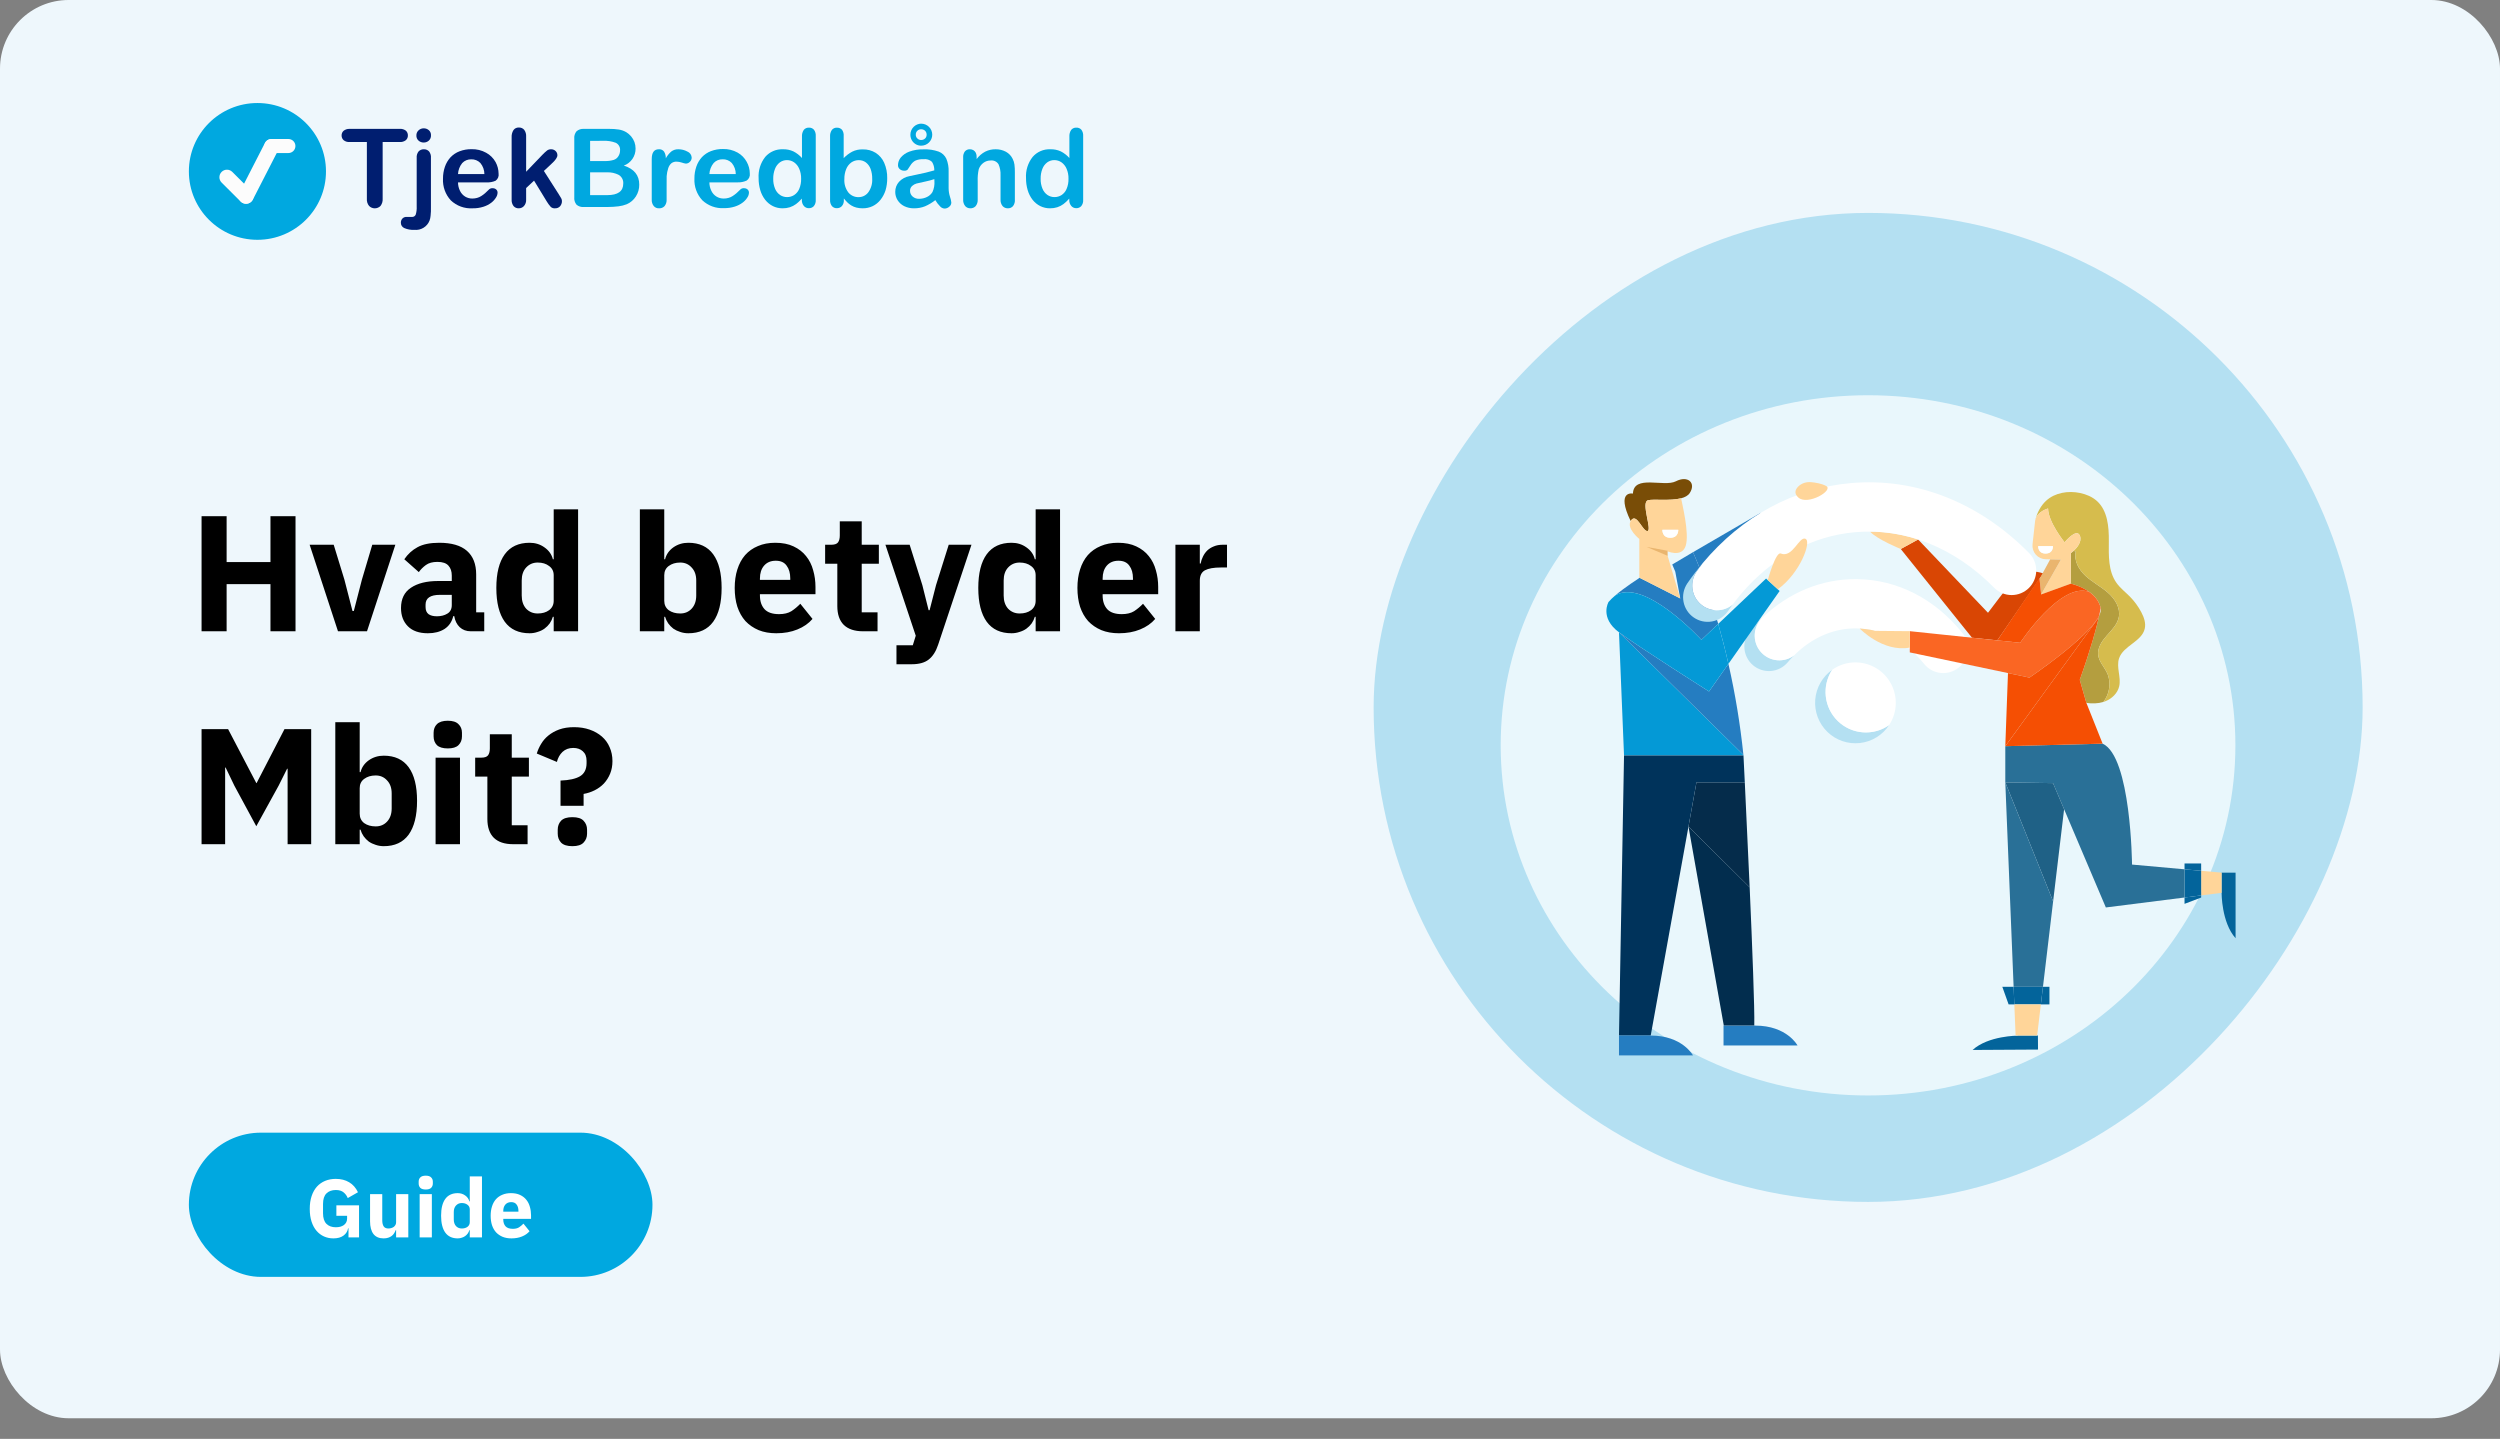 <svg width="728" height="419" viewBox="0 0 728 419" fill="none" xmlns="http://www.w3.org/2000/svg">
<rect x="0" y="0" width="728" height="419" fill="#808080" stroke="none"/>
<rect width="728" height="413" rx="20" fill="url(#paint0_linear_1459_13900)"/>
<path d="M74.963 69.83C85.989 69.83 94.926 60.914 94.926 49.915C94.926 38.916 85.989 30 74.963 30C63.938 30 55 38.916 55 49.915C55 60.914 63.938 69.83 74.963 69.83Z" fill="#00A8E0"/>
<path d="M67.101 50.601C66.542 50.043 65.635 50.043 65.076 50.601C64.516 51.159 64.516 52.064 65.076 52.622L70.615 58.147C71.174 58.705 72.081 58.705 72.64 58.147C73.199 57.589 73.199 56.685 72.64 56.127L67.101 50.601Z" fill="#FCFCFC" stroke="#FCFCFC" stroke-width="1.532" stroke-miterlimit="10"/>
<path d="M80.354 43.333C80.714 42.63 80.435 41.769 79.731 41.41C79.026 41.051 78.163 41.329 77.803 42.032L70.394 56.489C70.034 57.192 70.313 58.053 71.017 58.412C71.721 58.771 72.584 58.493 72.944 57.79L80.354 43.333Z" fill="#FCFCFC" stroke="#FCFCFC" stroke-width="1.532" stroke-miterlimit="10"/>
<path d="M83.979 43.803C84.687 43.803 85.261 43.23 85.261 42.523C85.261 41.816 84.687 41.243 83.979 41.243H79.035C78.326 41.243 77.752 41.816 77.752 42.523C77.752 43.23 78.326 43.803 79.035 43.803H83.979Z" fill="#FCFCFC" stroke="#FCFCFC" stroke-width="1.532" stroke-miterlimit="10"/>
<path d="M116.409 41.355H111.428V57.866C111.488 58.624 111.262 59.378 110.793 59.978C110.576 60.196 110.318 60.37 110.034 60.488C109.75 60.607 109.445 60.668 109.137 60.668C108.828 60.668 108.523 60.607 108.239 60.488C107.955 60.37 107.697 60.196 107.48 59.978C107.003 59.386 106.772 58.635 106.833 57.878V41.355H101.851C101.222 41.413 100.595 41.231 100.095 40.845C99.895 40.676 99.736 40.464 99.628 40.226C99.521 39.987 99.467 39.728 99.472 39.466C99.461 39.205 99.508 38.943 99.612 38.702C99.715 38.462 99.872 38.247 100.07 38.075C100.55 37.704 101.145 37.51 101.752 37.528H116.409C117.047 37.478 117.681 37.664 118.19 38.05C118.381 38.225 118.531 38.439 118.632 38.677C118.733 38.914 118.782 39.171 118.776 39.429C118.788 39.697 118.739 39.964 118.631 40.21C118.523 40.456 118.359 40.673 118.153 40.845C117.652 41.22 117.033 41.401 116.409 41.355Z" fill="#001E70"/>
<path d="M125.488 45.989V60.338C125.513 61.167 125.48 61.998 125.388 62.823C125.352 63.298 125.251 63.766 125.089 64.214C124.752 65.093 124.133 65.835 123.329 66.327C122.526 66.819 121.581 67.033 120.643 66.935C119.645 66.99 118.647 66.811 117.729 66.413C117.43 66.285 117.176 66.072 116.999 65.8C116.821 65.528 116.729 65.209 116.733 64.885C116.72 64.658 116.754 64.432 116.831 64.218C116.908 64.005 117.027 63.809 117.181 63.643C117.34 63.475 117.534 63.346 117.75 63.264C117.966 63.183 118.197 63.151 118.427 63.17H119.909C120.145 63.196 120.383 63.146 120.589 63.028C120.795 62.91 120.958 62.729 121.054 62.512C121.289 61.74 121.386 60.932 121.341 60.127V45.989C121.276 45.313 121.472 44.637 121.889 44.1C122.086 43.89 122.325 43.725 122.592 43.616C122.858 43.506 123.145 43.456 123.433 43.467C123.717 43.457 124 43.508 124.262 43.617C124.525 43.727 124.76 43.892 124.952 44.1C125.363 44.64 125.555 45.314 125.488 45.989ZM123.383 41.504C122.834 41.513 122.302 41.318 121.889 40.957C121.674 40.767 121.506 40.53 121.396 40.266C121.286 40.001 121.237 39.715 121.254 39.429C121.245 39.148 121.299 38.869 121.411 38.612C121.523 38.354 121.69 38.124 121.901 37.938C122.308 37.565 122.843 37.36 123.396 37.367C123.928 37.362 124.445 37.547 124.853 37.889C125.074 38.077 125.248 38.314 125.361 38.582C125.473 38.849 125.521 39.14 125.5 39.429C125.515 39.712 125.466 39.994 125.359 40.256C125.251 40.518 125.087 40.753 124.878 40.945C124.47 41.315 123.935 41.515 123.383 41.504Z" fill="#001E70"/>
<path d="M141.665 53.108H133.371C133.374 53.969 133.575 54.819 133.956 55.593C134.289 56.279 134.812 56.856 135.463 57.257C136.087 57.629 136.803 57.823 137.53 57.816C138.002 57.821 138.471 57.758 138.925 57.63C139.368 57.514 139.789 57.325 140.17 57.071C140.551 56.829 140.913 56.559 141.254 56.263C141.59 55.977 142.013 55.58 142.499 55.083C142.766 54.881 143.099 54.784 143.433 54.81C143.813 54.791 144.186 54.915 144.479 55.157C144.62 55.283 144.73 55.439 144.801 55.614C144.872 55.788 144.903 55.976 144.89 56.164C144.861 56.642 144.706 57.105 144.442 57.506C144.08 58.096 143.612 58.615 143.059 59.034C142.373 59.551 141.602 59.946 140.78 60.202C139.758 60.527 138.69 60.682 137.617 60.661C136.455 60.73 135.292 60.559 134.199 60.16C133.106 59.76 132.108 59.14 131.266 58.338C130.49 57.489 129.89 56.496 129.501 55.415C129.112 54.334 128.941 53.187 128.999 52.039C128.988 50.856 129.177 49.68 129.56 48.561C129.908 47.539 130.463 46.6 131.191 45.803C131.928 45.028 132.83 44.43 133.831 44.051C134.941 43.632 136.12 43.425 137.306 43.442C138.798 43.4 140.274 43.761 141.577 44.486C142.723 45.111 143.668 46.045 144.305 47.182C144.874 48.218 145.178 49.379 145.189 50.561C145.252 50.955 145.202 51.358 145.046 51.725C144.889 52.092 144.633 52.407 144.305 52.636C143.474 52.998 142.57 53.16 141.665 53.108ZM133.371 50.697H141.054C141.052 49.518 140.638 48.376 139.884 47.467C139.54 47.109 139.123 46.828 138.661 46.644C138.199 46.46 137.703 46.376 137.206 46.399C136.72 46.385 136.237 46.473 135.788 46.66C135.339 46.846 134.936 47.126 134.603 47.48C133.86 48.395 133.428 49.522 133.371 50.697Z" fill="#001E70"/>
<path d="M159.25 58.722L155.514 52.598L153.21 54.759V58.126C153.255 58.811 153.027 59.485 152.575 60.002C152.387 60.209 152.159 60.374 151.904 60.488C151.648 60.601 151.372 60.66 151.093 60.661C150.803 60.676 150.514 60.627 150.246 60.515C149.979 60.403 149.74 60.232 149.549 60.015C149.138 59.46 148.939 58.777 148.988 58.089V40.013C148.938 39.257 149.13 38.504 149.536 37.864C149.714 37.622 149.95 37.428 150.221 37.3C150.493 37.172 150.793 37.114 151.093 37.13C151.383 37.118 151.673 37.171 151.94 37.285C152.207 37.399 152.446 37.571 152.637 37.789C153.059 38.358 153.262 39.059 153.21 39.764V50.014L157.98 45.044C158.403 44.599 158.857 44.184 159.337 43.802C159.669 43.572 160.066 43.454 160.471 43.467C160.713 43.46 160.955 43.502 161.182 43.59C161.408 43.677 161.615 43.808 161.791 43.976C161.96 44.135 162.094 44.328 162.184 44.542C162.274 44.756 162.318 44.986 162.314 45.218C162.314 45.839 161.741 46.672 160.595 47.703L158.378 49.778L162.725 56.586C163.048 57.095 163.273 57.48 163.422 57.741C163.552 57.973 163.625 58.233 163.634 58.499C163.665 59.082 163.463 59.654 163.073 60.089C162.887 60.282 162.662 60.432 162.413 60.531C162.164 60.629 161.896 60.673 161.629 60.661C161.404 60.683 161.177 60.658 160.963 60.587C160.748 60.516 160.551 60.402 160.383 60.251C159.958 59.778 159.579 59.267 159.25 58.722Z" fill="#001E70"/>
<path d="M176.983 60.276H170.021C169.637 60.314 169.25 60.274 168.882 60.159C168.513 60.043 168.172 59.855 167.879 59.605C167.381 58.986 167.148 58.196 167.232 57.406V40.386C167.192 40 167.23 39.61 167.343 39.239C167.457 38.868 167.643 38.523 167.892 38.224C168.183 37.974 168.522 37.784 168.887 37.665C169.252 37.546 169.638 37.499 170.021 37.529H177.406C178.352 37.516 179.298 37.583 180.233 37.727C180.989 37.85 181.715 38.112 182.375 38.498C182.915 38.834 183.398 39.253 183.807 39.74C184.209 40.227 184.529 40.777 184.754 41.367C184.969 41.974 185.078 42.612 185.078 43.256C185.094 44.336 184.774 45.395 184.16 46.286C183.546 47.176 182.67 47.854 181.653 48.225C184.658 49.178 186.157 51.029 186.149 53.779C186.164 54.993 185.822 56.185 185.165 57.207C184.532 58.208 183.612 58.996 182.525 59.468C181.757 59.773 180.953 59.978 180.134 60.077C179.088 60.208 178.036 60.274 176.983 60.276ZM171.839 41.02V46.896H176.061C176.962 46.931 177.862 46.818 178.726 46.56C179.037 46.458 179.325 46.296 179.573 46.083C179.82 45.87 180.024 45.61 180.171 45.318C180.428 44.872 180.561 44.366 180.557 43.852C180.612 43.391 180.521 42.925 180.298 42.517C180.075 42.11 179.73 41.782 179.312 41.579C178.12 41.132 176.847 40.937 175.575 41.007L171.839 41.02ZM176.684 50.188H171.839V56.822H176.821C179.934 56.822 181.491 55.7 181.491 53.456C181.526 52.968 181.429 52.48 181.21 52.043C180.991 51.605 180.658 51.235 180.246 50.971C179.153 50.388 177.921 50.117 176.684 50.188Z" fill="#00A8E0"/>
<path d="M194.12 54.561V58.089C194.169 58.789 193.952 59.481 193.51 60.028C193.314 60.235 193.076 60.398 192.812 60.507C192.548 60.617 192.264 60.669 191.978 60.661C191.68 60.686 191.381 60.64 191.104 60.528C190.827 60.416 190.581 60.24 190.384 60.015C189.95 59.471 189.736 58.783 189.786 58.089V46.324C189.786 44.423 190.471 43.467 191.854 43.467C192.144 43.44 192.436 43.488 192.701 43.605C192.967 43.723 193.198 43.906 193.373 44.138C193.731 44.729 193.908 45.411 193.884 46.101C194.287 45.36 194.819 44.696 195.452 44.138C196.06 43.667 196.815 43.429 197.582 43.467C198.488 43.47 199.379 43.701 200.173 44.138C200.529 44.28 200.838 44.522 201.058 44.835C201.279 45.148 201.404 45.519 201.419 45.902C201.418 46.136 201.37 46.367 201.275 46.58C201.18 46.794 201.043 46.986 200.871 47.144C200.721 47.299 200.544 47.422 200.347 47.507C200.151 47.593 199.939 47.638 199.725 47.641C199.337 47.592 198.956 47.496 198.591 47.355C198.085 47.183 197.556 47.087 197.022 47.07C196.471 47.047 195.928 47.218 195.491 47.554C195.059 47.947 194.745 48.45 194.581 49.008C194.338 49.748 194.187 50.516 194.132 51.294C194.12 52.213 194.12 53.294 194.12 54.561Z" fill="#00A8E0"/>
<path d="M214.817 53.108H206.573C206.571 53.97 206.772 54.821 207.158 55.592C207.477 56.266 207.985 56.833 208.618 57.227C209.252 57.621 209.986 57.826 210.733 57.816C211.204 57.821 211.674 57.758 212.127 57.63C212.571 57.514 212.992 57.325 213.373 57.071C213.751 56.826 214.113 56.556 214.455 56.263C214.793 55.977 215.216 55.58 215.701 55.083C215.965 54.883 216.292 54.785 216.622 54.809C217.008 54.789 217.385 54.913 217.682 55.157C217.822 55.283 217.931 55.439 218.003 55.613C218.074 55.788 218.106 55.976 218.093 56.164C218.063 56.644 217.904 57.108 217.631 57.505C217.278 58.08 216.817 58.582 216.274 58.984C215.588 59.501 214.817 59.896 213.995 60.152C212.972 60.476 211.905 60.631 210.831 60.611C209.67 60.68 208.507 60.51 207.414 60.11C206.321 59.71 205.323 59.09 204.481 58.288C203.704 57.44 203.105 56.446 202.716 55.365C202.326 54.284 202.156 53.137 202.214 51.989C202.203 50.807 202.392 49.63 202.775 48.511C203.123 47.489 203.678 46.55 204.406 45.753C205.143 44.978 206.045 44.38 207.046 44.001C208.156 43.582 209.335 43.375 210.52 43.392C212.013 43.352 213.488 43.712 214.793 44.436C215.914 45.067 216.834 46.002 217.445 47.132C218.023 48.165 218.332 49.327 218.341 50.511C218.4 50.908 218.345 51.314 218.182 51.681C218.019 52.049 217.755 52.362 217.42 52.586C216.605 52.959 215.714 53.138 214.817 53.108ZM206.573 50.697H214.257C214.257 49.513 213.843 48.367 213.086 47.455C212.742 47.097 212.325 46.816 211.864 46.632C211.402 46.447 210.905 46.364 210.409 46.386C209.925 46.374 209.444 46.464 208.997 46.65C208.551 46.836 208.149 47.115 207.819 47.467C207.068 48.384 206.632 49.516 206.573 50.697Z" fill="#00A8E0"/>
<path d="M233.498 58.251V57.828C232.995 58.416 232.432 58.95 231.816 59.419C231.268 59.824 230.658 60.138 230.011 60.351C229.326 60.566 228.612 60.671 227.894 60.661C226.919 60.67 225.955 60.453 225.08 60.028C224.201 59.588 223.431 58.96 222.825 58.189C222.175 57.351 221.69 56.398 221.393 55.381C221.061 54.247 220.896 53.071 220.907 51.89C220.763 49.651 221.456 47.438 222.85 45.678C223.481 44.952 224.267 44.376 225.151 43.994C226.035 43.611 226.993 43.431 227.957 43.467C229.02 43.43 230.078 43.643 231.045 44.088C231.988 44.57 232.832 45.223 233.535 46.014V39.802C233.487 39.104 233.671 38.41 234.059 37.827C234.236 37.608 234.463 37.435 234.721 37.321C234.977 37.206 235.258 37.154 235.541 37.168C235.817 37.15 236.096 37.195 236.352 37.301C236.61 37.407 236.839 37.569 237.022 37.777C237.406 38.296 237.591 38.935 237.546 39.578V58.214C237.595 58.867 237.395 59.515 236.985 60.028C236.802 60.224 236.577 60.38 236.327 60.483C236.078 60.585 235.809 60.634 235.541 60.624C235.27 60.632 235.002 60.581 234.755 60.473C234.507 60.366 234.286 60.205 234.108 60.003C233.693 59.515 233.475 58.89 233.498 58.251ZM225.166 52.039C225.136 53.039 225.318 54.034 225.702 54.959C225.999 55.695 226.506 56.33 227.159 56.785C227.763 57.187 228.475 57.399 229.201 57.394C229.925 57.4 230.634 57.197 231.243 56.81C231.903 56.377 232.418 55.758 232.725 55.033C233.128 54.088 233.319 53.066 233.286 52.039C233.313 51.041 233.121 50.049 232.725 49.132C232.413 48.387 231.9 47.742 231.243 47.269C230.636 46.85 229.915 46.625 229.177 46.623C228.431 46.615 227.702 46.846 227.097 47.281C226.452 47.767 225.96 48.427 225.677 49.182C225.321 50.092 225.147 51.062 225.166 52.039Z" fill="#00A8E0"/>
<path d="M245.678 39.591V46.051C246.4 45.292 247.242 44.654 248.169 44.163C249.122 43.691 250.181 43.465 251.244 43.505C252.56 43.464 253.859 43.81 254.981 44.498C256.079 45.197 256.946 46.204 257.471 47.393C258.089 48.81 258.391 50.345 258.355 51.89C258.369 53.084 258.204 54.273 257.87 55.419C257.548 56.428 257.046 57.371 256.388 58.202C255.778 58.972 255.004 59.596 254.121 60.028C253.207 60.457 252.205 60.674 251.195 60.661C250.573 60.665 249.954 60.59 249.351 60.438C248.835 60.303 248.338 60.094 247.882 59.817C247.512 59.591 247.165 59.329 246.849 59.034C246.448 58.644 246.074 58.229 245.727 57.791V58.214C245.782 58.866 245.577 59.514 245.154 60.015C244.969 60.215 244.743 60.373 244.492 60.477C244.242 60.583 243.97 60.632 243.697 60.624C243.426 60.638 243.156 60.59 242.905 60.484C242.656 60.379 242.432 60.219 242.253 60.015C241.865 59.498 241.674 58.859 241.717 58.214V39.777C241.667 39.091 241.853 38.408 242.24 37.839C242.412 37.621 242.635 37.447 242.889 37.332C243.142 37.218 243.419 37.166 243.697 37.181C243.98 37.166 244.261 37.214 244.521 37.321C244.782 37.429 245.016 37.593 245.205 37.802C245.566 38.326 245.733 38.958 245.678 39.591ZM245.877 52.164C245.786 53.552 246.198 54.927 247.035 56.04C247.401 56.487 247.866 56.843 248.393 57.08C248.921 57.317 249.495 57.429 250.074 57.406C250.608 57.403 251.135 57.277 251.612 57.038C252.089 56.798 252.504 56.453 252.826 56.027C253.668 54.879 254.077 53.471 253.984 52.052C254.005 51.07 253.844 50.093 253.511 49.17C253.234 48.431 252.762 47.782 252.141 47.294C251.542 46.856 250.817 46.624 250.074 46.635C249.305 46.628 248.552 46.858 247.919 47.294C247.252 47.779 246.733 48.442 246.425 49.207C246.043 50.145 245.856 51.151 245.877 52.164Z" fill="#00A8E0"/>
<path d="M272.366 58.276C271.456 58.999 270.455 59.601 269.389 60.065C268.365 60.475 267.268 60.678 266.164 60.661C265.173 60.68 264.19 60.463 263.299 60.027C262.507 59.632 261.839 59.026 261.369 58.276C260.925 57.559 260.692 56.733 260.696 55.89C260.676 54.8 261.072 53.742 261.805 52.934C262.61 52.074 263.672 51.499 264.831 51.294L266.837 50.871C267.907 50.66 268.816 50.461 269.577 50.275C270.336 50.089 271.171 49.877 272.067 49.616C272.096 48.74 271.861 47.875 271.394 47.132C271.062 46.827 270.666 46.6 270.236 46.467C269.805 46.333 269.35 46.297 268.904 46.361C268.07 46.311 267.236 46.465 266.475 46.809C265.913 47.146 265.443 47.615 265.105 48.175C264.715 48.772 264.441 49.186 264.283 49.418C264.139 49.533 263.973 49.618 263.796 49.667C263.618 49.716 263.432 49.728 263.25 49.703C262.792 49.71 262.348 49.546 262.004 49.244C261.838 49.099 261.705 48.919 261.616 48.717C261.528 48.516 261.486 48.296 261.494 48.076C261.51 47.285 261.786 46.522 262.278 45.902C262.941 45.114 263.799 44.514 264.768 44.163C266.109 43.678 267.529 43.451 268.953 43.492C270.447 43.428 271.94 43.651 273.35 44.15C274.334 44.528 275.133 45.271 275.579 46.225C276.069 47.426 276.294 48.718 276.239 50.014V54.809C276.243 55.653 276.378 56.491 276.637 57.294C276.827 57.833 276.958 58.391 277.023 58.959C277.026 59.199 276.973 59.437 276.867 59.653C276.762 59.869 276.605 60.057 276.413 60.201C276.037 60.547 275.543 60.738 275.03 60.735C274.552 60.699 274.107 60.482 273.786 60.127C273.232 59.575 272.755 58.952 272.366 58.276ZM272.079 52.163C271.19 52.458 270.282 52.699 269.364 52.884C268.181 53.132 267.359 53.319 266.874 53.443C266.412 53.578 265.985 53.816 265.628 54.139C265.421 54.315 265.256 54.537 265.149 54.787C265.041 55.037 264.992 55.308 265.005 55.58C265.003 55.89 265.066 56.197 265.193 56.48C265.319 56.763 265.507 57.015 265.74 57.22C266.265 57.681 266.948 57.921 267.645 57.891C268.454 57.895 269.253 57.708 269.974 57.344C270.618 57.03 271.16 56.539 271.531 55.928C271.986 54.936 272.182 53.847 272.104 52.76L272.079 52.163ZM268.255 36.013C268.677 36.013 269.095 36.096 269.486 36.257C269.875 36.418 270.229 36.654 270.528 36.952C270.827 37.249 271.062 37.602 271.224 37.991C271.386 38.38 271.469 38.797 271.469 39.218C271.469 39.639 271.386 40.056 271.224 40.444C271.062 40.833 270.827 41.187 270.528 41.484C270.229 41.782 269.875 42.018 269.486 42.179C269.095 42.34 268.677 42.423 268.255 42.423C267.691 42.432 267.133 42.282 266.649 41.988C266.17 41.701 265.774 41.292 265.503 40.803C265.233 40.315 265.095 39.764 265.105 39.206C265.108 38.356 265.448 37.543 266.05 36.943C266.652 36.342 267.467 36.004 268.318 36L268.255 36.013ZM268.255 37.64C268.047 37.633 267.837 37.67 267.643 37.746C267.448 37.823 267.271 37.939 267.123 38.087C266.974 38.235 266.859 38.412 266.78 38.606C266.704 38.801 266.668 39.009 266.675 39.218C266.667 39.424 266.705 39.63 266.785 39.821C266.864 40.012 266.983 40.183 267.135 40.324C267.281 40.471 267.456 40.586 267.649 40.663C267.841 40.74 268.048 40.777 268.255 40.771C268.534 40.771 268.808 40.703 269.053 40.572C269.298 40.443 269.503 40.248 269.641 40.008C269.781 39.769 269.848 39.495 269.837 39.218C269.837 39.006 269.8 38.795 269.726 38.597C269.649 38.406 269.534 38.233 269.389 38.087C269.083 37.798 268.677 37.638 268.255 37.64Z" fill="#00A8E0"/>
<path d="M284.396 45.802V46.324C285.054 45.427 285.905 44.689 286.886 44.163C287.832 43.688 288.879 43.45 289.937 43.467C290.985 43.451 292.017 43.704 292.939 44.2C293.775 44.66 294.45 45.368 294.869 46.225C295.146 46.748 295.327 47.316 295.405 47.902C295.5 48.664 295.541 49.432 295.528 50.2V58.064C295.604 58.759 295.412 59.455 294.994 60.015C294.806 60.228 294.574 60.396 294.314 60.508C294.052 60.62 293.77 60.672 293.486 60.661C293.197 60.67 292.908 60.616 292.642 60.502C292.374 60.388 292.136 60.218 291.943 60.002C291.522 59.456 291.314 58.777 291.357 58.089V51.045C291.412 49.946 291.212 48.849 290.772 47.84C290.534 47.453 290.188 47.142 289.777 46.946C289.366 46.75 288.907 46.676 288.456 46.734C287.711 46.73 286.986 46.965 286.387 47.405C285.756 47.871 285.279 48.516 285.018 49.256C284.76 50.418 284.656 51.608 284.707 52.797V58.089C284.759 58.787 284.545 59.479 284.109 60.027C283.912 60.237 283.672 60.402 283.406 60.511C283.139 60.62 282.852 60.671 282.565 60.661C282.281 60.667 281.999 60.611 281.738 60.498C281.478 60.384 281.246 60.215 281.058 60.002C280.638 59.456 280.429 58.777 280.473 58.089V45.864C280.422 45.221 280.609 44.581 280.995 44.063C281.178 43.864 281.401 43.706 281.65 43.603C281.901 43.5 282.17 43.454 282.44 43.467C282.794 43.462 283.142 43.552 283.449 43.728C283.763 43.917 284.013 44.193 284.171 44.523C284.349 44.925 284.426 45.364 284.396 45.802Z" fill="#00A8E0"/>
<path d="M311.369 58.251V57.828C310.864 58.413 310.3 58.946 309.688 59.419C309.139 59.824 308.529 60.138 307.882 60.351C307.197 60.566 306.483 60.671 305.765 60.661C304.79 60.67 303.827 60.453 302.951 60.028C302.072 59.588 301.302 58.96 300.696 58.189C300.046 57.351 299.56 56.398 299.264 55.381C298.931 54.247 298.767 53.071 298.778 51.89C298.635 49.651 299.327 47.438 300.721 45.678C301.353 44.952 302.138 44.376 303.022 43.994C303.906 43.611 304.864 43.431 305.826 43.467C306.891 43.43 307.95 43.643 308.916 44.088C309.859 44.57 310.703 45.223 311.406 46.014V39.802C311.358 39.104 311.542 38.41 311.93 37.827C312.107 37.608 312.334 37.435 312.592 37.321C312.848 37.206 313.129 37.154 313.412 37.168C313.688 37.15 313.967 37.195 314.223 37.301C314.481 37.407 314.71 37.569 314.893 37.777C315.277 38.296 315.462 38.935 315.417 39.578V58.214C315.466 58.867 315.266 59.515 314.856 60.028C314.671 60.224 314.448 60.379 314.198 60.481C313.949 60.584 313.68 60.633 313.412 60.624C313.142 60.632 312.873 60.581 312.625 60.473C312.378 60.366 312.157 60.205 311.979 60.003C311.564 59.515 311.346 58.89 311.369 58.251ZM303.037 52.039C303.007 53.039 303.189 54.034 303.573 54.959C303.87 55.695 304.378 56.33 305.03 56.785C305.634 57.187 306.346 57.399 307.072 57.394C307.796 57.4 308.505 57.197 309.115 56.81C309.77 56.375 310.28 55.757 310.584 55.033C310.987 54.088 311.177 53.066 311.145 52.039C311.171 51.041 310.98 50.049 310.584 49.132C310.271 48.387 309.759 47.742 309.102 47.269C308.494 46.85 307.774 46.625 307.035 46.623C306.29 46.615 305.56 46.846 304.955 47.281C304.31 47.767 303.818 48.427 303.536 49.182C303.184 50.093 303.014 51.063 303.037 52.039Z" fill="#00A8E0"/>
<path d="M78.76 170.102H65.992V183.83H58.696V150.326H65.992V163.67H78.76V150.326H86.056V183.83H78.76V170.102ZM98.422 183.83L90.166 158.63H97.174L100.294 168.806L102.646 177.926H103.03L105.382 168.806L108.406 158.63H115.126L106.87 183.83H98.422ZM137.077 183.83C135.797 183.83 134.725 183.43 133.861 182.63C133.029 181.83 132.501 180.758 132.277 179.414H131.989C131.605 181.046 130.757 182.294 129.445 183.158C128.133 183.99 126.517 184.406 124.597 184.406C122.069 184.406 120.133 183.734 118.789 182.39C117.445 181.046 116.773 179.27 116.773 177.062C116.773 174.406 117.733 172.438 119.653 171.158C121.605 169.846 124.245 169.19 127.573 169.19H131.557V167.606C131.557 166.39 131.237 165.43 130.597 164.726C129.957 163.99 128.885 163.622 127.381 163.622C125.973 163.622 124.853 163.926 124.021 164.534C123.189 165.142 122.501 165.83 121.957 166.598L117.733 162.854C118.757 161.35 120.037 160.182 121.573 159.35C123.141 158.486 125.253 158.054 127.909 158.054C131.493 158.054 134.181 158.838 135.973 160.406C137.765 161.974 138.661 164.262 138.661 167.27V178.31H141.013V183.83H137.077ZM127.237 179.462C128.421 179.462 129.429 179.206 130.261 178.694C131.125 178.182 131.557 177.35 131.557 176.198V173.222H128.101C125.317 173.222 123.925 174.166 123.925 176.054V176.774C123.925 177.702 124.213 178.39 124.789 178.838C125.365 179.254 126.181 179.462 127.237 179.462ZM161.237 179.606H160.997C160.805 180.278 160.501 180.918 160.085 181.526C159.669 182.102 159.157 182.614 158.549 183.062C157.973 183.478 157.301 183.798 156.533 184.022C155.797 184.278 155.029 184.406 154.229 184.406C151.029 184.406 148.613 183.286 146.981 181.046C145.349 178.774 144.533 175.494 144.533 171.206C144.533 166.918 145.349 163.654 146.981 161.414C148.613 159.174 151.029 158.054 154.229 158.054C155.861 158.054 157.301 158.502 158.549 159.398C159.829 160.294 160.645 161.446 160.997 162.854H161.237V148.31H168.341V183.83H161.237V179.606ZM156.581 178.646C157.925 178.646 159.029 178.326 159.893 177.686C160.789 177.014 161.237 176.102 161.237 174.95V167.51C161.237 166.358 160.789 165.462 159.893 164.822C159.029 164.15 157.925 163.814 156.581 163.814C155.237 163.814 154.117 164.294 153.221 165.254C152.357 166.182 151.925 167.446 151.925 169.046V173.414C151.925 175.014 152.357 176.294 153.221 177.254C154.117 178.182 155.237 178.646 156.581 178.646ZM186.328 148.31H193.432V162.854H193.672C194.024 161.446 194.824 160.294 196.072 159.398C197.352 158.502 198.808 158.054 200.44 158.054C203.64 158.054 206.056 159.174 207.688 161.414C209.32 163.654 210.136 166.918 210.136 171.206C210.136 175.494 209.32 178.774 207.688 181.046C206.056 183.286 203.64 184.406 200.44 184.406C199.608 184.406 198.824 184.278 198.088 184.022C197.352 183.798 196.68 183.478 196.072 183.062C195.496 182.614 195 182.102 194.584 181.526C194.168 180.918 193.864 180.278 193.672 179.606H193.432V183.83H186.328V148.31ZM198.088 178.646C199.432 178.646 200.536 178.182 201.4 177.254C202.296 176.294 202.744 175.014 202.744 173.414V169.046C202.744 167.446 202.296 166.182 201.4 165.254C200.536 164.294 199.432 163.814 198.088 163.814C196.744 163.814 195.624 164.15 194.728 164.822C193.864 165.462 193.432 166.358 193.432 167.51V174.95C193.432 176.102 193.864 177.014 194.728 177.686C195.624 178.326 196.744 178.646 198.088 178.646ZM226.043 184.406C224.123 184.406 222.411 184.102 220.907 183.494C219.403 182.854 218.123 181.974 217.067 180.854C216.043 179.702 215.259 178.31 214.715 176.678C214.203 175.046 213.947 173.222 213.947 171.206C213.947 169.222 214.203 167.43 214.715 165.83C215.227 164.198 215.979 162.806 216.971 161.654C217.995 160.502 219.243 159.622 220.715 159.014C222.187 158.374 223.867 158.054 225.755 158.054C227.835 158.054 229.611 158.406 231.083 159.11C232.587 159.814 233.803 160.758 234.731 161.942C235.691 163.126 236.379 164.502 236.795 166.07C237.243 167.606 237.467 169.222 237.467 170.918V173.03H221.291V173.414C221.291 175.078 221.739 176.406 222.635 177.398C223.531 178.358 224.939 178.838 226.859 178.838C228.331 178.838 229.531 178.55 230.459 177.974C231.387 177.366 232.251 176.646 233.051 175.814L236.603 180.23C235.483 181.542 234.011 182.566 232.187 183.302C230.395 184.038 228.347 184.406 226.043 184.406ZM225.899 163.286C224.459 163.286 223.323 163.766 222.491 164.726C221.691 165.654 221.291 166.902 221.291 168.47V168.854H230.123V168.422C230.123 166.886 229.771 165.654 229.067 164.726C228.395 163.766 227.339 163.286 225.899 163.286ZM251.316 183.83C248.852 183.83 246.98 183.206 245.7 181.958C244.452 180.71 243.828 178.886 243.828 176.486V164.15H240.276V158.63H242.052C243.012 158.63 243.668 158.406 244.02 157.958C244.372 157.478 244.548 156.806 244.548 155.942V151.814H250.932V158.63H255.924V164.15H250.932V178.31H255.54V183.83H251.316ZM276.267 158.63H282.891L273.195 187.718C272.555 189.67 271.643 191.11 270.459 192.038C269.307 192.966 267.643 193.43 265.467 193.43H261.051V187.91H265.803L266.667 185.126L257.835 158.63H264.891L268.587 170.39L270.411 177.686H270.699L272.571 170.39L276.267 158.63ZM301.581 179.606H301.341C301.149 180.278 300.845 180.918 300.429 181.526C300.013 182.102 299.501 182.614 298.893 183.062C298.317 183.478 297.645 183.798 296.877 184.022C296.141 184.278 295.373 184.406 294.573 184.406C291.373 184.406 288.957 183.286 287.325 181.046C285.693 178.774 284.877 175.494 284.877 171.206C284.877 166.918 285.693 163.654 287.325 161.414C288.957 159.174 291.373 158.054 294.573 158.054C296.205 158.054 297.645 158.502 298.893 159.398C300.173 160.294 300.989 161.446 301.341 162.854H301.581V148.31H308.685V183.83H301.581V179.606ZM296.924 178.646C298.269 178.646 299.373 178.326 300.237 177.686C301.133 177.014 301.581 176.102 301.581 174.95V167.51C301.581 166.358 301.133 165.462 300.237 164.822C299.373 164.15 298.269 163.814 296.924 163.814C295.581 163.814 294.461 164.294 293.565 165.254C292.701 166.182 292.269 167.446 292.269 169.046V173.414C292.269 175.014 292.701 176.294 293.565 177.254C294.461 178.182 295.581 178.646 296.924 178.646ZM325.84 184.406C323.92 184.406 322.208 184.102 320.704 183.494C319.2 182.854 317.92 181.974 316.864 180.854C315.84 179.702 315.056 178.31 314.512 176.678C314 175.046 313.744 173.222 313.744 171.206C313.744 169.222 314 167.43 314.512 165.83C315.024 164.198 315.776 162.806 316.768 161.654C317.792 160.502 319.04 159.622 320.512 159.014C321.984 158.374 323.664 158.054 325.552 158.054C327.632 158.054 329.408 158.406 330.88 159.11C332.384 159.814 333.6 160.758 334.528 161.942C335.488 163.126 336.176 164.502 336.592 166.07C337.04 167.606 337.264 169.222 337.264 170.918V173.03H321.088V173.414C321.088 175.078 321.536 176.406 322.432 177.398C323.328 178.358 324.736 178.838 326.656 178.838C328.128 178.838 329.328 178.55 330.256 177.974C331.184 177.366 332.048 176.646 332.848 175.814L336.4 180.23C335.28 181.542 333.808 182.566 331.984 183.302C330.192 184.038 328.144 184.406 325.84 184.406ZM325.696 163.286C324.256 163.286 323.12 163.766 322.288 164.726C321.488 165.654 321.088 166.902 321.088 168.47V168.854H329.92V168.422C329.92 166.886 329.568 165.654 328.864 164.726C328.192 163.766 327.136 163.286 325.696 163.286ZM342.281 183.83V158.63H349.385V164.102H349.625C349.753 163.398 349.977 162.726 350.297 162.086C350.617 161.414 351.033 160.822 351.545 160.31C352.089 159.798 352.729 159.398 353.465 159.11C354.201 158.79 355.065 158.63 356.057 158.63H357.305V165.254H355.529C353.449 165.254 351.897 165.526 350.873 166.07C349.881 166.614 349.385 167.622 349.385 169.094V183.83H342.281ZM83.752 223.846H83.608L81.16 228.742L74.632 240.598L68.248 228.79L65.704 223.51H65.56V245.83H58.696V212.326H66.424L74.632 228.022H74.728L82.84 212.326H90.616V245.83H83.752V223.846ZM97.64 210.31H104.744V224.854H104.984C105.336 223.446 106.136 222.294 107.384 221.398C108.664 220.502 110.12 220.054 111.752 220.054C114.952 220.054 117.368 221.174 119 223.414C120.632 225.654 121.448 228.918 121.448 233.206C121.448 237.494 120.632 240.774 119 243.046C117.368 245.286 114.952 246.406 111.752 246.406C110.92 246.406 110.136 246.278 109.4 246.022C108.664 245.798 107.992 245.478 107.384 245.062C106.808 244.614 106.312 244.102 105.896 243.526C105.48 242.918 105.176 242.278 104.984 241.606H104.744V245.83H97.64V210.31ZM109.4 240.646C110.744 240.646 111.848 240.182 112.712 239.254C113.608 238.294 114.056 237.014 114.056 235.414V231.046C114.056 229.446 113.608 228.182 112.712 227.254C111.848 226.294 110.744 225.814 109.4 225.814C108.056 225.814 106.936 226.15 106.04 226.822C105.176 227.462 104.744 228.358 104.744 229.51V236.95C104.744 238.102 105.176 239.014 106.04 239.686C106.936 240.326 108.056 240.646 109.4 240.646ZM130.395 217.942C128.955 217.942 127.899 217.622 127.227 216.982C126.587 216.31 126.267 215.462 126.267 214.438V213.382C126.267 212.358 126.587 211.526 127.227 210.886C127.899 210.214 128.955 209.878 130.395 209.878C131.835 209.878 132.875 210.214 133.515 210.886C134.187 211.526 134.523 212.358 134.523 213.382V214.438C134.523 215.462 134.187 216.31 133.515 216.982C132.875 217.622 131.835 217.942 130.395 217.942ZM126.843 220.63H133.947V245.83H126.843V220.63ZM149.41 245.83C146.946 245.83 145.074 245.206 143.794 243.958C142.546 242.71 141.922 240.886 141.922 238.486V226.15H138.37V220.63H140.146C141.106 220.63 141.762 220.406 142.114 219.958C142.466 219.478 142.642 218.806 142.642 217.942V213.814H149.026V220.63H154.018V226.15H149.026V240.31H153.634V245.83H149.41ZM163.225 234.646V227.302C165.753 227.206 167.641 226.79 168.889 226.054C170.169 225.286 170.809 224.006 170.809 222.214V221.542C170.809 220.326 170.441 219.398 169.705 218.758C169.001 218.118 168.073 217.798 166.921 217.798C165.673 217.798 164.633 218.182 163.801 218.95C163.001 219.718 162.457 220.694 162.169 221.878L156.313 219.43C156.601 218.47 157.017 217.542 157.561 216.646C158.105 215.718 158.809 214.902 159.673 214.198C160.569 213.462 161.625 212.87 162.841 212.422C164.089 211.974 165.529 211.75 167.161 211.75C168.825 211.75 170.345 211.99 171.721 212.47C173.097 212.95 174.281 213.622 175.273 214.486C176.265 215.35 177.017 216.39 177.529 217.606C178.073 218.822 178.345 220.166 178.345 221.638C178.345 222.982 178.121 224.198 177.673 225.286C177.225 226.374 176.617 227.334 175.849 228.166C175.081 228.966 174.185 229.622 173.161 230.134C172.137 230.646 171.065 230.998 169.945 231.19V234.646H163.225ZM166.681 246.406C165.145 246.406 164.041 246.054 163.369 245.35C162.729 244.646 162.409 243.782 162.409 242.758V241.606C162.409 240.582 162.729 239.718 163.369 239.014C164.041 238.31 165.145 237.958 166.681 237.958C168.217 237.958 169.305 238.31 169.945 239.014C170.617 239.718 170.953 240.582 170.953 241.606V242.758C170.953 243.782 170.617 244.646 169.945 245.35C169.305 246.054 168.217 246.406 166.681 246.406Z" fill="black"/>
<rect x="55" y="329.83" width="135" height="42" rx="21" fill="#00A8E0"/>
<path d="M101.48 357.666H101.36C101.232 358.514 100.8 359.218 100.064 359.778C99.328 360.338 98.328 360.618 97.064 360.618C96.104 360.618 95.208 360.434 94.376 360.066C93.544 359.698 92.816 359.154 92.192 358.434C91.568 357.714 91.08 356.818 90.728 355.746C90.376 354.674 90.2 353.434 90.2 352.026C90.2 350.618 90.384 349.37 90.752 348.282C91.12 347.194 91.632 346.282 92.288 345.546C92.96 344.81 93.76 344.25 94.688 343.866C95.616 343.482 96.648 343.29 97.784 343.29C99.288 343.29 100.584 343.618 101.672 344.274C102.76 344.914 103.616 345.882 104.24 347.178L101.264 348.882C101.008 348.226 100.608 347.674 100.064 347.226C99.52 346.762 98.76 346.53 97.784 346.53C96.648 346.53 95.744 346.858 95.072 347.514C94.4 348.17 94.064 349.202 94.064 350.61V353.298C94.064 354.69 94.4 355.722 95.072 356.394C95.744 357.05 96.648 357.378 97.784 357.378C98.232 357.378 98.656 357.33 99.056 357.234C99.456 357.122 99.808 356.962 100.112 356.754C100.416 356.53 100.648 356.266 100.808 355.962C100.984 355.658 101.072 355.298 101.072 354.882V354.042H97.952V350.994H104.552V360.33H101.48V357.666ZM115.346 358.218H115.226C115.114 358.538 114.962 358.842 114.77 359.13C114.594 359.418 114.362 359.674 114.074 359.898C113.786 360.122 113.442 360.298 113.042 360.426C112.658 360.554 112.21 360.618 111.698 360.618C110.402 360.618 109.418 360.194 108.746 359.346C108.09 358.482 107.762 357.25 107.762 355.65V347.73H111.314V355.338C111.314 356.106 111.45 356.698 111.722 357.114C111.994 357.53 112.458 357.738 113.114 357.738C113.386 357.738 113.658 357.698 113.93 357.618C114.202 357.538 114.442 357.426 114.65 357.282C114.858 357.122 115.026 356.93 115.154 356.706C115.282 356.482 115.346 356.218 115.346 355.914V347.73H118.898V360.33H115.346V358.218ZM123.979 346.386C123.259 346.386 122.731 346.226 122.395 345.906C122.075 345.57 121.915 345.146 121.915 344.634V344.106C121.915 343.594 122.075 343.178 122.395 342.858C122.731 342.522 123.259 342.354 123.979 342.354C124.699 342.354 125.219 342.522 125.539 342.858C125.875 343.178 126.043 343.594 126.043 344.106V344.634C126.043 345.146 125.875 345.57 125.539 345.906C125.219 346.226 124.699 346.386 123.979 346.386ZM122.203 347.73H125.755V360.33H122.203V347.73ZM136.798 358.218H136.678C136.582 358.554 136.43 358.874 136.222 359.178C136.014 359.466 135.758 359.722 135.454 359.946C135.166 360.154 134.83 360.314 134.446 360.426C134.078 360.554 133.694 360.618 133.294 360.618C131.694 360.618 130.486 360.058 129.67 358.938C128.854 357.802 128.446 356.162 128.446 354.018C128.446 351.874 128.854 350.242 129.67 349.122C130.486 348.002 131.694 347.442 133.294 347.442C134.11 347.442 134.83 347.666 135.454 348.114C136.094 348.562 136.502 349.138 136.678 349.842H136.798V342.57H140.35V360.33H136.798V358.218ZM134.47 357.738C135.142 357.738 135.694 357.578 136.126 357.258C136.574 356.922 136.798 356.466 136.798 355.89V352.17C136.798 351.594 136.574 351.146 136.126 350.826C135.694 350.49 135.142 350.322 134.47 350.322C133.798 350.322 133.238 350.562 132.79 351.042C132.358 351.506 132.142 352.138 132.142 352.938V355.122C132.142 355.922 132.358 356.562 132.79 357.042C133.238 357.506 133.798 357.738 134.47 357.738ZM148.928 360.618C147.968 360.618 147.112 360.466 146.36 360.162C145.608 359.842 144.968 359.402 144.44 358.842C143.928 358.266 143.536 357.57 143.264 356.754C143.008 355.938 142.88 355.026 142.88 354.018C142.88 353.026 143.008 352.13 143.264 351.33C143.52 350.514 143.896 349.818 144.392 349.242C144.904 348.666 145.528 348.226 146.264 347.922C147 347.602 147.84 347.442 148.784 347.442C149.824 347.442 150.712 347.618 151.448 347.97C152.2 348.322 152.808 348.794 153.272 349.386C153.752 349.978 154.096 350.666 154.304 351.45C154.528 352.218 154.64 353.026 154.64 353.874V354.93H146.552V355.122C146.552 355.954 146.776 356.618 147.224 357.114C147.672 357.594 148.376 357.834 149.336 357.834C150.072 357.834 150.672 357.69 151.136 357.402C151.6 357.098 152.032 356.738 152.432 356.322L154.208 358.53C153.648 359.186 152.912 359.698 152 360.066C151.104 360.434 150.08 360.618 148.928 360.618ZM148.856 350.058C148.136 350.058 147.568 350.298 147.152 350.778C146.752 351.242 146.552 351.866 146.552 352.65V352.842H150.968V352.626C150.968 351.858 150.792 351.242 150.44 350.778C150.104 350.298 149.576 350.058 148.856 350.058Z" fill="white"/>
<rect width="288" height="288" rx="144" transform="matrix(-1 0 0 1 688 62)" fill="#B4E0F2"/>
<g clip-path="url(#clip0_1459_13900)">
<path d="M543.974 319C603.054 319 650.948 273.354 650.948 217.047C650.948 160.74 603.054 115.094 543.974 115.094C484.894 115.094 437 160.74 437 217.047C437 273.354 484.894 319 543.974 319Z" fill="#E9F7FC"/>
<path d="M594.988 166.975L581.619 186.478L574.243 185.701L553.496 159.866L558.555 157.096L578.905 178.442C578.905 178.442 585.325 169.825 587.161 167.992C590.031 165.125 594.988 166.975 594.988 166.975Z" fill="#D94604"/>
<path d="M558.555 157.097L553.496 159.866C553.496 159.866 546.643 157.097 544.543 154.797C552.162 154.798 558.555 157.097 558.555 157.097Z" fill="#FFD599"/>
<path d="M611.714 177.04C611.262 174.95 609.885 173.423 608.358 172.337C605.888 170.576 603.029 169.962 603.029 169.962V161.077C603.298 160.882 603.554 160.671 603.798 160.445L604.488 160.541C603.811 163.163 605.338 165.891 607.328 167.72C609.323 169.549 611.783 170.796 613.814 172.579C615.849 174.358 617.5 176.98 617.011 179.644C616.622 181.762 614.998 183.393 613.567 184.998C612.137 186.603 610.75 188.565 610.992 190.701C611.212 192.649 612.721 194.162 613.567 195.931C614.862 198.645 614.34 202.052 612.511 204.403C610.924 204.898 609.213 204.921 607.558 204.692L605.627 197.976C608.906 188.781 610.466 182.912 611.17 179.799C611.216 179.597 611.257 179.405 611.298 179.226C611.687 178.401 611.847 177.663 611.714 177.04Z" fill="#B49E3F"/>
<path d="M595.83 145.816C598.423 143.432 602.301 142.836 605.741 143.565C607.515 143.946 609.253 144.661 610.607 145.876C613.726 148.677 614.134 153.366 614.092 157.566C614.056 161.765 613.886 166.317 616.32 169.732C617.399 171.254 618.908 172.4 620.221 173.73C621.542 175.071 622.661 176.599 623.541 178.264C624.328 179.754 624.932 181.464 624.543 183.105C623.651 186.869 618.328 188.02 617.084 191.678C616.196 194.277 617.724 197.174 617.111 199.851C616.649 201.855 614.998 203.45 613.091 204.202C612.899 204.275 612.707 204.344 612.51 204.404C614.34 202.052 614.861 198.646 613.567 195.932C612.721 194.163 611.211 192.65 610.992 190.702C610.749 188.565 612.135 186.603 613.567 184.999C614.999 183.394 616.622 181.762 617.01 179.644C617.5 176.981 615.849 174.359 613.813 172.58C611.783 170.797 609.322 169.55 607.328 167.721C605.338 165.892 603.811 163.164 604.488 160.542L603.797 160.445C604.794 159.533 606.335 157.768 605.682 156.04C604.739 153.56 601.213 157.929 601.213 157.929C601.213 157.929 596.401 151.983 596.401 148.068C596.401 148.068 593.465 148.852 592.747 151.153L592.729 151.148C593.333 149.13 594.298 147.228 595.83 145.816Z" fill="#D6BC4D"/>
<path d="M597.019 162.879L595.701 162.851C595.156 162.84 594.618 162.715 594.123 162.484C593.628 162.253 593.187 161.921 592.827 161.51C592.467 161.098 592.197 160.616 592.034 160.094C591.87 159.572 591.817 159.021 591.878 158.478L592.633 151.633C592.659 151.47 592.697 151.309 592.747 151.151C593.465 148.85 596.401 148.066 596.401 148.066C596.401 151.981 601.213 157.927 601.213 157.927C601.213 157.927 604.74 153.558 605.682 156.038C606.336 157.767 604.794 159.532 603.797 160.444C603.554 160.67 603.297 160.881 603.029 161.076V169.961L594.376 173.106L600.147 162.947L597.019 162.879ZM595.669 161.192C597.947 161.192 597.814 159.042 597.814 159.042H593.524C593.524 159.042 593.392 161.192 595.669 161.192Z" fill="#FFD599"/>
<path d="M600.147 162.948L594.375 173.106L593.923 168.609L593.918 168.563L597.019 162.879L600.147 162.948Z" fill="#EAB56E"/>
<path d="M597.815 159.042C597.815 159.042 597.948 161.192 595.67 161.192C593.392 161.192 593.525 159.042 593.525 159.042H597.815Z" fill="white"/>
<path d="M593.442 301.553L593.47 305.633L574.416 305.748C579.008 301.571 587.583 301.585 587.583 301.585V301.553H593.218L593.223 301.526L593.442 301.553Z" fill="#03649B"/>
<path d="M651.002 254.115V273.213C646.867 268.584 646.932 259.992 646.932 259.992V254.115L651.002 254.115Z" fill="#03649B"/>
<path d="M646.929 254.115V259.992L640.975 260.744V253.579L646.929 254.115Z" fill="#FFD599"/>
<path d="M640.976 260.744V261.367L636.137 263.201V261.354L640.976 260.744Z" fill="#03649B"/>
<path d="M640.975 253.579V260.744L636.137 261.354V253.143L640.975 253.579Z" fill="#03649B"/>
<path d="M640.975 251.433V253.579L636.137 253.143V251.433H640.975Z" fill="#03649B"/>
<path d="M636.137 253.143V261.354L613.223 264.251L601.067 235.641L597.838 228.045L583.943 227.825V217.29L612.286 216.556C620.582 220.306 620.848 251.763 620.848 251.763L636.137 253.143Z" fill="#297097"/>
<path d="M597.838 228.045L601.067 235.64L597.87 262.486L583.943 227.824L597.838 228.045Z" fill="#1F6186"/>
<path d="M597.87 262.486L594.911 287.36H586.367L583.943 227.824L597.87 262.486Z" fill="#297097"/>
<path d="M596.799 287.36V292.481H594.297L594.91 287.36H596.799Z" fill="#03649B"/>
<path d="M594.911 287.36L594.298 292.481H586.573L586.367 287.36H594.911Z" fill="#03649B"/>
<path d="M594.297 292.481L593.222 301.526L593.218 301.553H586.943L586.572 292.481H594.297Z" fill="#FFD599"/>
<path d="M586.368 287.36L586.573 292.481H584.904L583.074 287.36H586.368Z" fill="#03649B"/>
<path d="M512.756 149.309L505.888 165.01L497.382 172.185C494.898 164.887 493 160.798 493 160.798L512.756 149.309Z" fill="#257DC1"/>
<path d="M507.681 219.82C507.686 219.88 507.695 219.939 507.699 219.999H472.917L471.449 184.127L507.681 219.82Z" fill="#0499D6"/>
<path d="M507.681 219.82L471.449 184.127C477.152 188.373 497.67 201.355 497.67 201.355L503.318 193.314C505.303 202.053 506.76 210.905 507.681 219.82Z" fill="#257DC1"/>
<path d="M500.345 181.674L495.446 186.314C495.446 186.314 478.689 168.004 470.297 173.45C473.105 171.043 477.24 168.403 477.24 168.403L477.372 168.22L489.287 174.266L487.842 166.468L486.955 164.382L493 160.798C493 160.798 494.898 164.887 497.381 172.185C498.31 174.913 499.32 178.094 500.345 181.674Z" fill="#257DC1"/>
<path d="M523.446 304.446H501.891V298.656L501.964 298.624H510.846L511.134 298.656C520.377 298.656 523.446 304.446 523.446 304.446Z" fill="#257DC1"/>
<path d="M509.502 258.378C510.275 275.918 510.975 293.861 510.847 298.624H501.965L491.684 240.701V240.697L509.502 258.378Z" fill="#022D4E"/>
<path d="M509.502 258.378L491.684 240.697L494.012 227.824H507.7L508.085 227.806C508.437 235.122 508.986 246.661 509.502 258.378Z" fill="#052C4B"/>
<path d="M508.084 227.806L507.7 227.824H494.011L491.683 240.697V240.701L480.688 301.553H471.449L472.917 219.999H507.7C507.7 219.999 507.85 222.988 508.084 227.806Z" fill="#00335B"/>
<path d="M493 307.338H471.449V301.553H480.688C489.931 301.553 493 307.338 493 307.338Z" fill="#257DC1"/>
<path d="M489.538 145.1C486.354 145.93 481.511 145.256 479.906 145.673C477.742 146.233 481.168 154.406 479.755 154.631C478.341 154.856 476.663 149.295 474.989 151.495C474.934 151.566 474.885 151.641 474.843 151.72C470.47 142.643 475.51 143.734 475.51 143.734C475.734 138.096 484.52 141.942 488.019 140.149C491.523 138.357 493.979 140.635 492.044 143.583C491.545 144.345 490.64 144.812 489.538 145.1Z" fill="#794D07"/>
<path d="M474.843 151.721C474.886 151.642 474.935 151.567 474.989 151.496C476.663 149.295 478.342 154.856 479.755 154.632C481.168 154.407 477.742 146.233 479.906 145.674C481.511 145.257 486.355 145.931 489.538 145.101C489.771 146.481 492.028 155.344 490.868 158.958C489.707 162.573 485.177 160.385 485.177 160.385L489.286 174.266L477.371 168.219V156.947C477.371 156.947 473.576 153.916 474.843 151.721ZM486.4 156.594C488.852 156.594 488.71 154.274 488.71 154.274H484.086C484.086 154.274 483.944 156.594 486.4 156.594Z" fill="#FFD599"/>
<path d="M485.609 161.853L479.479 159.264L485.609 160.385V161.853Z" fill="#EAB56E"/>
<path d="M488.709 154.274C488.709 154.274 488.851 156.594 486.4 156.594C483.944 156.594 484.086 154.274 484.086 154.274H488.709Z" fill="white"/>
<path d="M543.203 213.278C545.676 213.315 548.097 212.565 550.118 211.136C549.169 212.583 547.913 213.802 546.439 214.707C544.966 215.612 543.312 216.179 541.594 216.37C539.877 216.56 538.139 216.368 536.504 215.808C534.869 215.248 533.378 214.333 532.136 213.128C530.894 211.924 529.933 210.46 529.321 208.84C528.709 207.221 528.46 205.486 528.594 203.759C528.727 202.032 529.239 200.357 530.093 198.851C530.947 197.345 532.121 196.047 533.533 195.049C532.376 196.813 531.714 198.857 531.616 200.966C531.518 203.075 531.988 205.172 532.977 207.036C533.966 208.901 535.437 210.464 537.236 211.562C539.035 212.66 541.096 213.253 543.203 213.278Z" fill="#B4E0F2"/>
<path d="M552.054 204.799C552.031 207.054 551.359 209.254 550.119 211.136C547.883 212.716 545.168 213.464 542.441 213.252C539.714 213.041 537.146 211.881 535.181 209.975C533.215 208.068 531.975 205.534 531.675 202.809C531.374 200.084 532.032 197.339 533.534 195.048C535.552 193.606 537.978 192.849 540.456 192.888C543.57 192.926 546.541 194.203 548.716 196.436C550.891 198.67 552.091 201.678 552.054 204.799Z" fill="white"/>
<path d="M522.47 190.827C521.808 191.48 521.164 192.176 520.551 192.903C519.32 194.347 517.569 195.243 515.681 195.395C513.793 195.547 511.921 194.943 510.477 193.715C509.032 192.487 508.131 190.735 507.973 188.843C507.814 186.952 508.409 185.074 509.629 183.621C510.752 182.287 511.953 181.02 513.225 179.827C513.033 180.039 512.853 180.251 512.667 180.469C511.528 181.819 510.926 183.544 510.976 185.311C511.026 187.079 511.726 188.766 512.94 190.049C514.154 191.332 515.798 192.121 517.557 192.265C519.315 192.408 521.065 191.896 522.47 190.827Z" fill="#B4E0F2"/>
<path d="M571.504 184.391C572.667 185.875 573.199 187.76 572.986 189.635C572.773 191.51 571.832 193.226 570.365 194.411C568.899 195.595 567.027 196.153 565.153 195.964C563.279 195.774 561.555 194.853 560.355 193.399C555.026 186.776 548.011 183.082 540.579 182.99C534.459 182.913 528.554 185.289 523.594 189.751L523.588 189.757C523.211 190.102 522.834 190.458 522.47 190.827C521.064 191.896 519.315 192.408 517.556 192.264C515.798 192.121 514.154 191.332 512.939 190.049C511.725 188.766 511.026 187.079 510.976 185.311C510.925 183.544 511.527 181.819 512.667 180.469C512.852 180.251 513.032 180.039 513.224 179.827C520.999 172.442 530.613 168.516 540.756 168.642C552.531 168.788 563.45 174.379 571.504 184.391Z" fill="white"/>
<path d="M608.357 172.336C609.884 173.423 611.261 174.949 611.714 177.039C611.714 177.039 611.622 177.736 611.297 179.226C608.242 185.699 590.972 197.316 590.972 197.316L584.725 196L556.131 189.981V183.797L565.69 184.801L581.619 186.479L588.279 187.18C588.279 187.18 600.051 169.333 608.357 172.336Z" fill="#FA6623"/>
<path d="M581.619 186.479L593.661 168.637L593.922 168.609L594.374 173.106L603.028 169.962C603.028 169.962 605.887 170.576 608.357 172.336C600.05 169.333 588.278 187.18 588.278 187.18L581.619 186.479Z" fill="#F54F03"/>
<path d="M611.17 179.799L583.943 217.289L584.725 196L590.973 197.316C590.973 197.316 608.243 185.699 611.298 179.226C611.257 179.405 611.216 179.598 611.17 179.799Z" fill="#F54F03"/>
<path d="M607.557 204.692L612.286 216.556L583.943 217.289L611.17 179.799C610.466 182.912 608.906 188.78 605.627 197.976L607.557 204.692Z" fill="#F54F03"/>
<path d="M556.131 183.797V188.578C548.257 190.042 541.545 183.022 541.545 183.022C541.545 183.022 544.736 183.25 545.99 183.707L556.131 183.797Z" fill="#FFD599"/>
<path d="M504.61 175.979C504.099 176.657 503.602 177.339 503.124 178.045C502.036 179.588 500.386 180.639 498.531 180.97C496.676 181.301 494.765 180.886 493.214 179.814C491.662 178.743 490.594 177.101 490.242 175.246C489.889 173.39 490.281 171.471 491.331 169.903C492.761 167.822 494.262 165.853 495.833 163.976C495.224 164.791 494.629 165.62 494.047 166.462C493.061 167.898 492.63 169.644 492.834 171.376C493.039 173.107 493.865 174.704 495.159 175.87C496.452 177.035 498.125 177.689 499.864 177.709C501.603 177.729 503.29 177.114 504.61 175.979Z" fill="#B4E0F2"/>
<path d="M590.956 161.131C592.261 162.492 592.978 164.313 592.953 166.2C592.928 168.088 592.162 169.889 590.822 171.215C589.481 172.54 587.673 173.283 585.79 173.282C583.906 173.281 582.099 172.536 580.76 171.209C569.197 159.452 554.793 153.69 540.222 154.973C527.573 156.087 515.97 162.412 507.016 172.947C506.194 173.916 505.388 174.934 504.609 175.979C503.289 177.115 501.602 177.73 499.863 177.71C498.124 177.69 496.451 177.037 495.158 175.871C493.864 174.706 493.038 173.108 492.833 171.377C492.628 169.646 493.059 167.899 494.045 166.463C494.627 165.619 495.223 164.79 495.832 163.977C507.266 150.335 522.347 142.142 538.968 140.679C557.872 139.014 576.337 146.274 590.956 161.131Z" fill="white"/>
<path d="M518.224 172.098L503.318 193.314C502.358 189.078 501.347 185.181 500.346 181.675L514.278 168.472L514.771 168.926L517.689 171.603L518.224 172.098Z" fill="#0499D6"/>
<path d="M503.318 193.314L497.67 201.355C497.67 201.355 477.153 188.372 471.45 184.127C465.742 179.887 468.399 175.312 468.399 175.312C468.978 174.639 469.613 174.016 470.297 173.45C478.69 168.004 495.447 186.314 495.447 186.314L500.346 181.674C501.347 185.181 502.358 189.078 503.318 193.314Z" fill="#0499D6"/>
<path d="M525.748 156.892C527.619 157.676 524.184 166.927 517.689 171.603L514.771 168.926C514.771 168.926 517.081 160.573 518.554 161.178C522.03 162.599 523.878 156.108 525.748 156.892Z" fill="#FFD599"/>
<path d="M527.394 140.406C526.002 140.279 524.599 140.72 523.639 141.689C522.811 142.524 522.321 143.662 523.676 144.877C526.384 147.307 534.082 142.761 531.775 141.515C530.48 140.816 528.704 140.526 527.394 140.406Z" fill="#FFD599"/>
</g>
<defs>
<linearGradient id="paint0_linear_1459_13900" x1="728" y1="206.5" x2="-9.25386e-06" y2="206.5" gradientUnits="userSpaceOnUse">
<stop offset="1" stop-color="#EEF7FC"/>
</linearGradient>
<clipPath id="clip0_1459_13900">
<rect width="214" height="226" fill="white" transform="translate(437 93)"/>
</clipPath>
</defs>
</svg>
